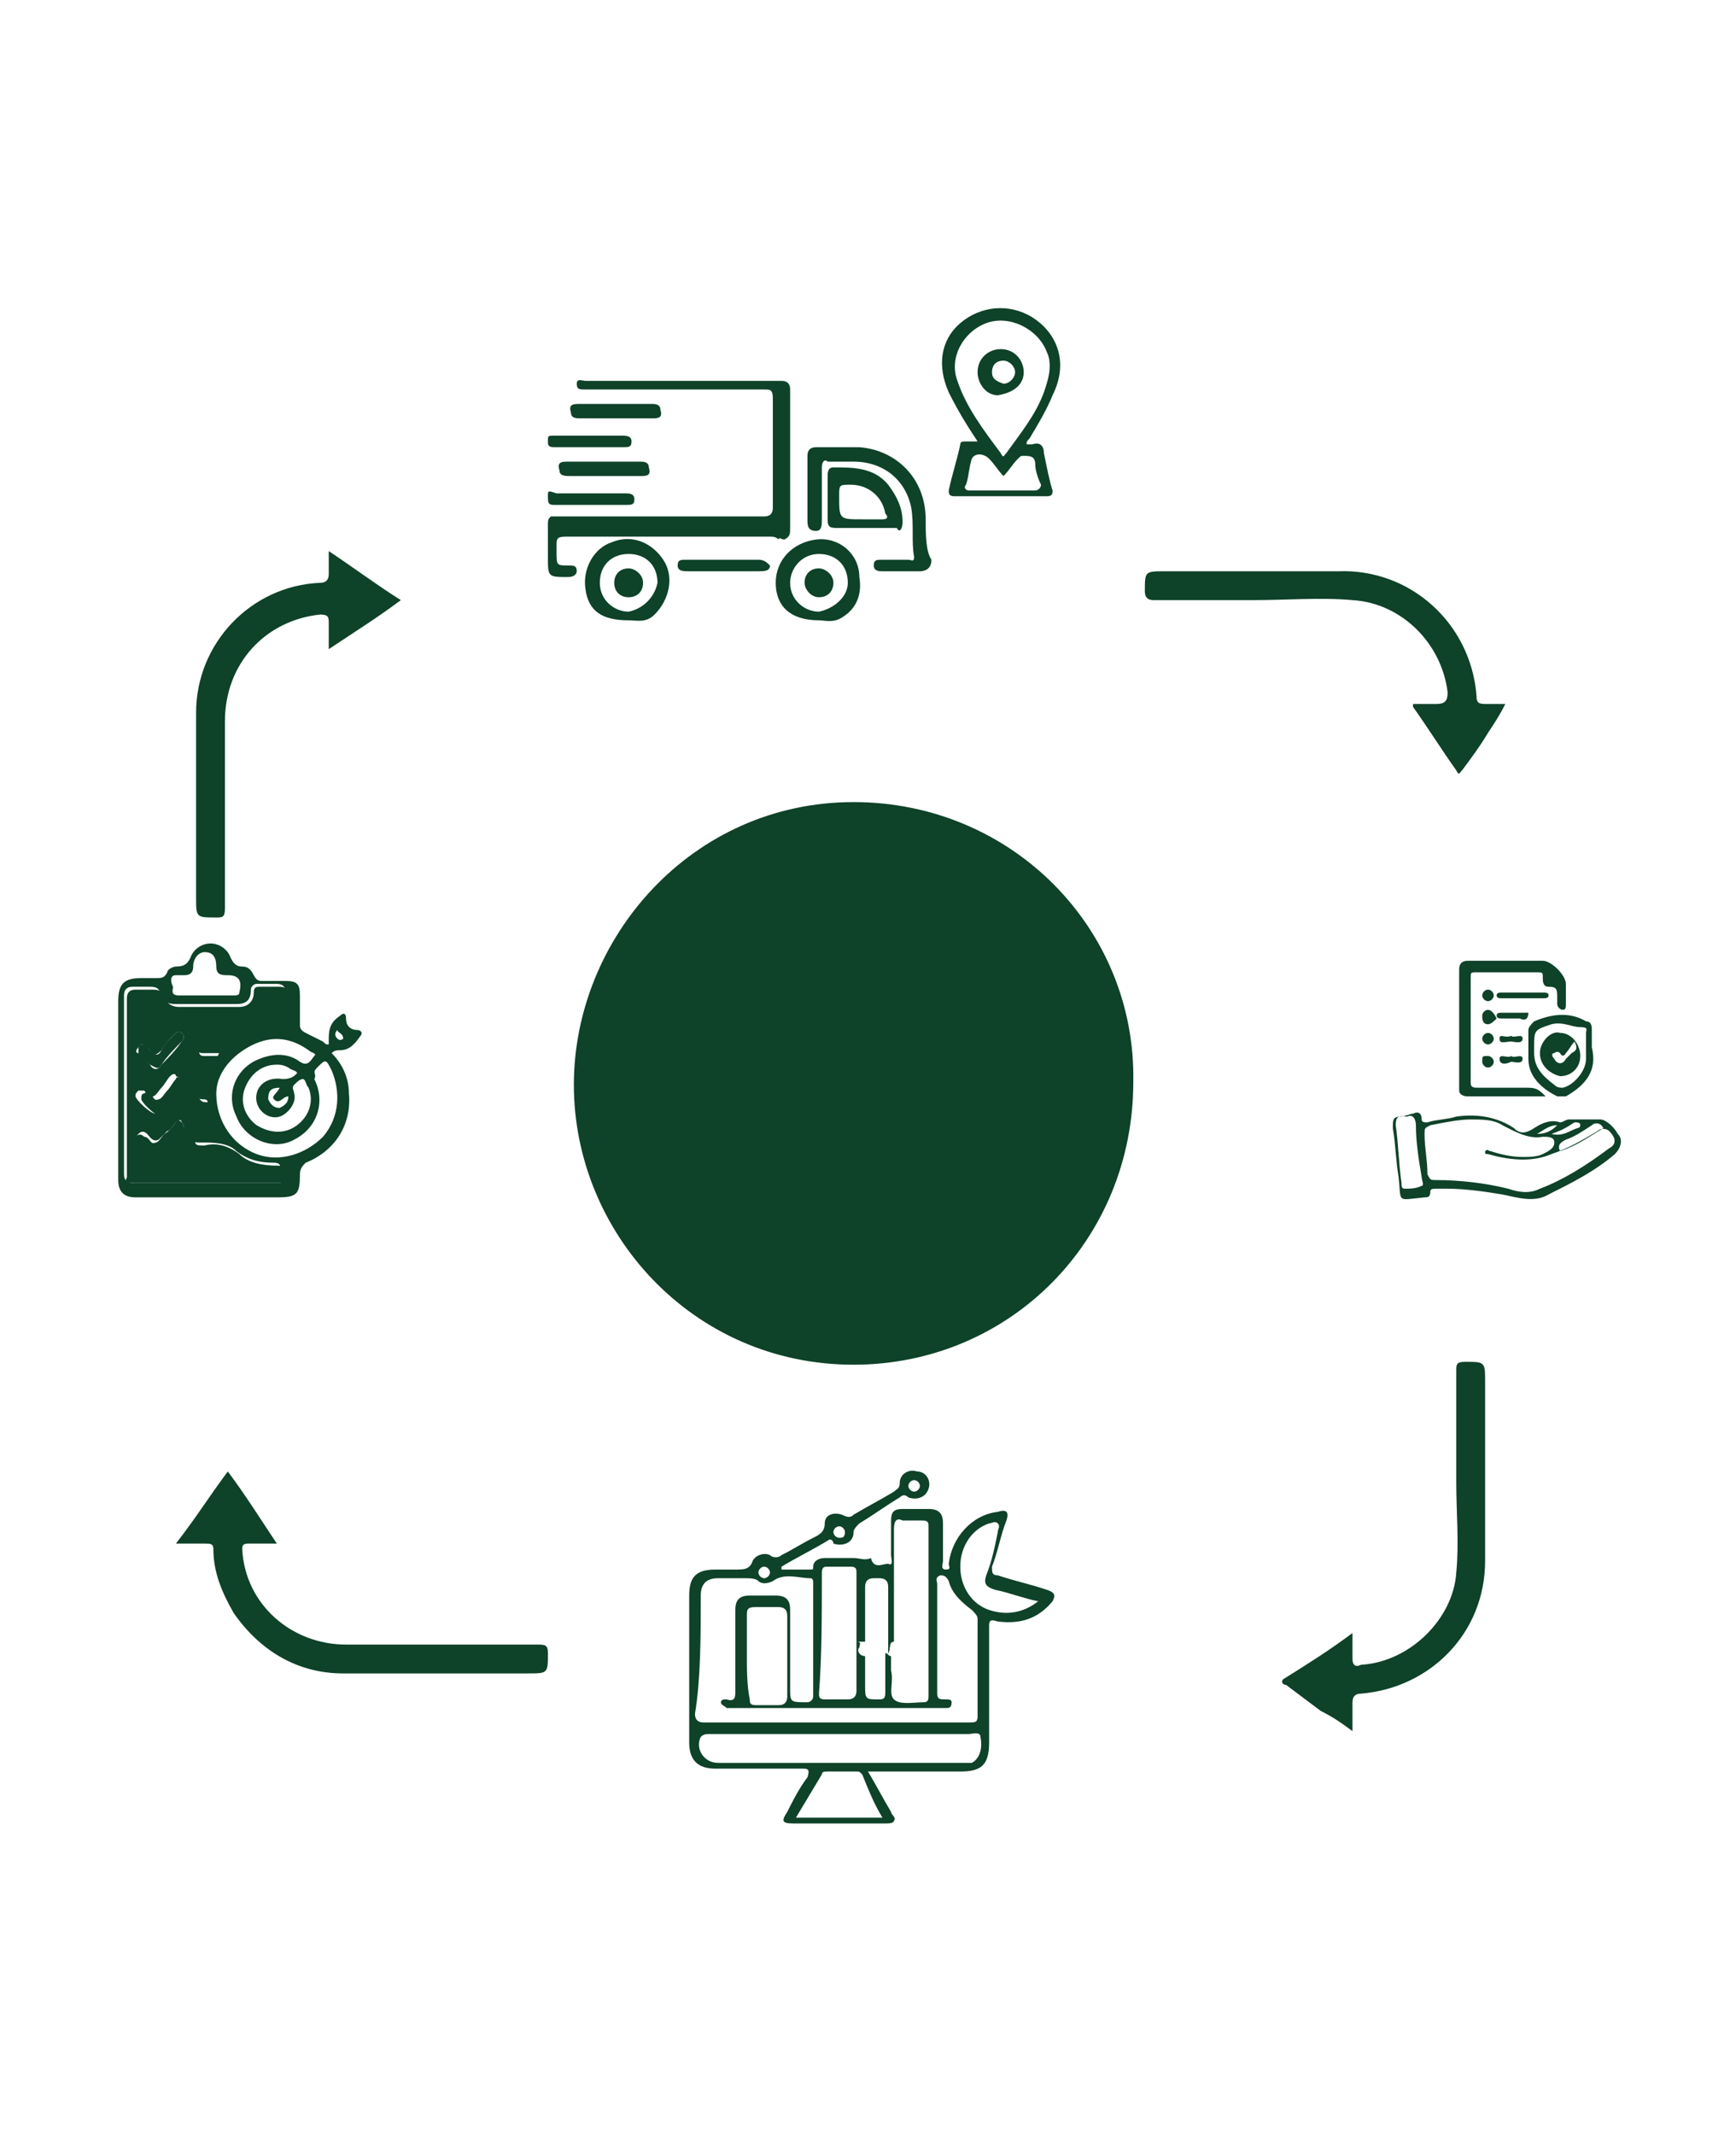 <?xml version="1.0" encoding="utf-8"?>
<!-- Generator: Adobe Illustrator 18.1.1, SVG Export Plug-In . SVG Version: 6.00 Build 0)  -->
<svg version="1.1" id="Layer_1" xmlns="http://www.w3.org/2000/svg" xmlns:xlink="http://www.w3.org/1999/xlink" x="0px" y="0px"
	 viewBox="0 0 60.2 74" enable-background="new 0 0 60.2 74" xml:space="preserve">
<path fill="#0E4229" d="M7.9,51c0.6,0.8,1.1,1.6,1.7,2.5c-0.4,0-0.7,0-1,0c-0.2,0-0.2,0.1-0.2,0.2c0.1,1.9,1.7,3.3,3.6,3.3
	c2.2,0,4.4,0,6.6,0c0.3,0,0.4,0,0.4,0.3c0,0.7,0,0.7-0.7,0.7c-2.1,0-4.3,0-6.4,0c-1.6,0-2.9-0.8-3.8-2.1c-0.4-0.7-0.7-1.4-0.7-2.2
	c0-0.2-0.1-0.2-0.3-0.2c-0.3,0-0.6,0-1,0C6.8,52.6,7.3,51.8,7.9,51z"/>
<path fill="#0E4229" d="M52.2,24.4c-0.2,0.4-0.4,0.7-0.6,1c-0.3,0.5-0.6,0.9-0.9,1.3c-0.1,0.1-0.1,0.2-0.2,0c-0.5-0.7-1-1.5-1.5-2.2
	c0,0,0-0.1,0-0.1c0.3,0,0.5,0,0.8,0c0.3,0,0.4-0.1,0.4-0.4c-0.2-1.7-1.6-3.1-3.3-3.2c-1.1-0.1-2.3,0-3.4,0c-1.2,0-2.3,0-3.5,0
	c-0.2,0-0.3-0.1-0.3-0.3c0-0.7,0-0.7,0.7-0.7c2,0,4,0,6,0c2.5-0.1,4.6,1.8,4.8,4.3c0,0.3,0.1,0.3,0.4,0.3
	C51.6,24.4,51.9,24.4,52.2,24.4z"/>
<path fill="#0E4229" d="M11.4,19.1c0.9,0.6,1.7,1.2,2.5,1.7c-0.8,0.6-1.6,1.1-2.5,1.7c0-0.3,0-0.6,0-0.9c0-0.2,0-0.3-0.3-0.3
	c-1.9,0.2-3.3,1.7-3.3,3.7c0,2.2,0,4.4,0,6.5c0,0.3-0.1,0.3-0.3,0.3c-0.7,0-0.7,0-0.7-0.7c0-2.1,0-4.2,0-6.4c0-2.4,1.9-4.4,4.3-4.5
	c0.2,0,0.3-0.1,0.3-0.3C11.4,19.8,11.4,19.5,11.4,19.1z"/>
<path fill="#0E4229" d="M46.9,56.6c0,0.4,0,0.7,0,0.9c0,0.2,0.1,0.3,0.3,0.2c1.7-0.1,3.2-1.6,3.3-3.2c0.1-1,0-2.1,0-3.1
	c0-1.3,0-2.6,0-3.9c0-0.2,0-0.3,0.3-0.3c0.7,0,0.7,0,0.7,0.7c0,2.1,0,4.2,0,6.2c0,2.5-1.9,4.4-4.3,4.6c-0.2,0-0.3,0.1-0.3,0.3
	c0,0.3,0,0.6,0,1c-0.4-0.3-0.7-0.5-1.1-0.7c-0.4-0.3-0.8-0.6-1.2-0.9c-0.1,0-0.2-0.1-0.1-0.2C45.3,57.7,46.1,57.2,46.9,56.6z"/>
<path fill="#0E4229" d="M29.6,27.8c-5.6,0-9.7,4.7-9.7,9.8c0,5.1,4.1,9.7,9.7,9.7c5.4,0,9.7-4.3,9.7-9.8
	C39.4,32.2,35.1,27.8,29.6,27.8z"/>
<path fill="#0E4229" d="M36.3,55.1c-0.6-0.2-1.1-0.3-1.7-0.5c-0.2,0-0.2-0.1-0.2-0.3c0.2-0.5,0.3-1.1,0.5-1.6c0.1-0.3,0-0.4-0.3-0.3
	c-0.9,0.1-1.6,0.9-1.7,1.8c0,0.1,0.1,0.2-0.1,0.2c-0.2,0-0.1-0.2-0.1-0.3c0-0.4,0-0.8,0-1.3c0-0.3-0.1-0.5-0.5-0.5
	c-0.3,0-0.6,0-0.9,0c-0.3,0-0.4,0.1-0.4,0.4c0,0.4,0,0.8,0,1.2c0,0.1,0.1,0.4-0.1,0.3c-0.2,0-0.5,0.2-0.6-0.2
	C30,54.1,29.8,54,29.6,54c-0.3,0-0.7,0-1,0c-0.2,0-0.4,0.1-0.4,0.3c0,0.1,0,0.1-0.1,0.1c-0.3,0-0.7,0-1,0c0,0,0-0.1,0-0.1
	c0.5-0.3,1.1-0.6,1.6-0.9c0.1-0.1,0.2,0,0.2,0.1c0.3,0.1,0.7,0,0.7-0.4c0-0.1,0.1-0.2,0.2-0.3c0.5-0.3,0.9-0.6,1.4-0.9
	c0.1-0.1,0.2-0.1,0.3,0c0.3,0.1,0.6,0,0.7-0.3c0.1-0.3-0.1-0.6-0.4-0.6c-0.3-0.1-0.6,0.1-0.6,0.4c0,0.2-0.1,0.2-0.2,0.3
	c-0.5,0.3-0.9,0.5-1.4,0.8c-0.1,0.1-0.2,0.1-0.4,0c-0.3-0.1-0.6,0-0.6,0.3c0,0.3-0.2,0.4-0.4,0.5c-0.4,0.2-0.7,0.4-1.1,0.6
	c-0.1,0.1-0.3,0.1-0.4,0c-0.2-0.1-0.5,0-0.6,0.2c-0.1,0.3-0.3,0.3-0.6,0.3c-0.2,0-0.4,0-0.7,0c-0.7,0-0.9,0.3-0.9,0.9
	c0,1.7,0,3.4,0,5.1c0,0.6,0.3,0.9,0.9,0.9c1,0,2,0,3,0c0.2,0,0.3,0,0.2,0.3c-0.3,0.4-0.5,0.8-0.7,1.2c-0.2,0.3-0.2,0.4,0.2,0.4
	c1.1,0,2.1,0,3.2,0c0.1,0,0.3,0,0.3-0.1c0.1-0.1-0.1-0.2-0.1-0.3c-0.3-0.5-0.5-0.9-0.8-1.4c1.1,0,2.2,0,3.2,0c0.7,0,1-0.2,1-1
	c0-1.3,0-2.7,0-4c0-0.2,0-0.3,0.3-0.2c0.8,0.1,1.4-0.1,1.9-0.7C36.6,55.3,36.6,55.2,36.3,55.1z M31.7,51.3c0.1,0,0.2,0.1,0.2,0.2
	c0,0.1-0.1,0.2-0.2,0.2c-0.1,0-0.2-0.1-0.2-0.2C31.5,51.4,31.6,51.3,31.7,51.3z M29.1,52.9c0.1,0,0.2,0.1,0.2,0.2
	c0,0.2-0.1,0.2-0.2,0.2c-0.1,0-0.2-0.1-0.2-0.2C28.9,53,29,52.9,29.1,52.9z M28.5,54.5c0-0.2,0.1-0.2,0.2-0.2c0.3,0,0.6,0,0.8,0
	c0.2,0,0.2,0.1,0.2,0.2c0,0.8,0,1.6,0,2.4c0,0,0,0,0,0c0.1,0,0.2,0,0.3,0c0-0.6,0-1.3,0-1.9c0-0.2,0.1-0.3,0.3-0.3
	c0.1,0,0.1,0,0.2,0c0.2,0,0.3,0.1,0.3,0.3c0,0.8,0,1.5,0,2.3c0,0,0,0,0,0c0.1-0.1,0-0.4,0.2-0.4v0c0,0,0,0,0,0c0-1.3,0-2.6,0-3.9
	c0-0.3,0.1-0.4,0.3-0.3c0.2,0,0.5,0,0.7,0c0.2,0,0.2,0.1,0.2,0.2c0,2,0,3.9,0,5.9c0,0.2-0.1,0.2-0.2,0.2c-0.3,0-0.8,0.1-1-0.1
	c-0.2-0.2,0-0.6-0.1-1c0-0.2,0-0.3,0-0.5c0,0,0,0,0,0c-0.1,0-0.1-0.1-0.2-0.1c0,0.4,0,0.9,0,1.3c0,0.2,0,0.3-0.2,0.3
	c-0.5,0-0.5,0-0.5-0.5c0-0.3,0-0.6,0-1c0,0,0,0,0,0c-0.2,0-0.3-0.2-0.2-0.3c0-0.1,0.1-0.2-0.1-0.2c0,0,0,0,0,0c0,0.6,0,1.1,0,1.7
	c0,0.2-0.1,0.3-0.3,0.3c-0.3,0-0.5,0-0.8,0c-0.2,0-0.2-0.1-0.2-0.2C28.5,57.4,28.5,56,28.5,54.5z M26.5,54.3c0.1,0,0.2,0.1,0.2,0.2
	c0,0.1-0.1,0.2-0.2,0.2c-0.1,0-0.2-0.1-0.2-0.2C26.3,54.4,26.4,54.3,26.5,54.3z M24.3,55.3c0-0.4,0.2-0.6,0.6-0.6c0.3,0,0.6,0,0.9,0
	c0.2,0,0.4,0,0.5,0.1c0.1,0.1,0.3,0.1,0.5,0c0.4-0.3,0.9-0.1,1.3-0.1c0.1,0,0.1,0.1,0.1,0.2c0,1.3,0,2.6,0,3.9
	c0,0.1-0.1,0.2-0.2,0.2c-0.6,0-0.6,0-0.6-0.5c0-0.9,0-1.8,0-2.7c0-0.3-0.1-0.5-0.5-0.5c-0.3,0-0.6,0-0.9,0c-0.4,0-0.5,0.2-0.5,0.5
	c0,0.9,0,1.9,0,2.8c0,0.2,0,0.4-0.3,0.3c-0.1,0-0.2,0-0.2,0.1c0,0.1,0.1,0.1,0.2,0.2c0.1,0,0.3,0,0.4,0c2.3,0,4.6,0,6.9,0
	c0.1,0,0.2,0,0.3,0c0.1,0,0.2,0,0.2-0.2c0-0.1-0.1-0.1-0.2-0.1c-0.2,0-0.3,0-0.3-0.2c0-1.3,0-2.5,0-3.8c0-0.1-0.1-0.2,0.1-0.3
	c0.1,0,0.2,0,0.3,0.2c0.1,0.4,0.4,0.7,0.8,1c0.1,0.1,0.2,0.2,0.2,0.3c0,1.1,0,2.3,0,3.4c0,0.2-0.1,0.2-0.3,0.2c-1.5,0-3,0-4.6,0
	c-1.5,0-3,0-4.6,0c-0.2,0-0.3-0.1-0.3-0.3C24.3,58.2,24.3,56.7,24.3,55.3z M25.9,57.4c0-0.5,0-1,0-1.4c0-0.2,0-0.3,0.3-0.3
	c0.3,0,0.5,0,0.8,0c0.2,0,0.3,0.1,0.3,0.3c0,0.9,0,1.9,0,2.8c0,0.2-0.1,0.3-0.3,0.3c-0.3,0-0.6,0-0.8,0c-0.2,0-0.2-0.1-0.2-0.2
	C25.9,58.4,25.9,57.9,25.9,57.4z M30.6,63c-1,0-2,0-3,0c0.3-0.5,0.6-1,0.9-1.5c0-0.1,0.1-0.1,0.2-0.1c0.3,0,0.7,0,1,0
	c0.1,0,0.1,0,0.2,0.1C30.1,62,30.3,62.5,30.6,63z M33.7,61.1c-0.1,0-0.2,0-0.3,0c-2.8,0-5.7,0-8.5,0c-0.5,0-0.8-0.5-0.6-0.9
	c0.1-0.1,0.2-0.1,0.3-0.1c1.5,0,3.1,0,4.6,0c1.5,0,2.9,0,4.4,0c0.1,0,0.4-0.1,0.4,0.1C34.1,60.7,33.9,61,33.7,61.1z M36,55.5
	c-0.5,0.4-1.1,0.5-1.7,0.3c-0.6-0.2-1-0.8-1-1.5c0-0.7,0.4-1.3,1-1.5c0.1,0,0.2-0.1,0.3,0c0.1,0.1,0,0.2,0,0.3
	c-0.1,0.5-0.2,1-0.4,1.5c-0.1,0.3,0,0.4,0.3,0.5c0.5,0.1,1,0.3,1.5,0.4C36.1,55.4,36.1,55.4,36,55.5z"/>
<path fill="#0E4229" d="M9.6,40.4c-0.5,0-1-0.1-1.3-0.4c-0.4-0.3-0.8-0.4-1.2-0.3c0,0,0,0-0.1,0c-0.1,0-0.3,0-0.2-0.2
	c0-0.1,0.1-0.2,0.3-0.2c0.2,0,0.3,0,0.5,0c-0.2-0.4-0.3-0.7-0.3-1c0-0.1-0.1-0.1-0.2-0.1c-0.1,0-0.2-0.1-0.2-0.2
	c0-0.1,0.1-0.2,0.2-0.2c0.1,0,0.2,0,0.2-0.1c0.1-0.4,0.2-0.7,0.4-1.1c-0.2,0-0.4,0-0.6,0c-0.1,0-0.2,0-0.2-0.2
	c0-0.2,0.1-0.2,0.2-0.2c0.2,0,0.4,0,0.6,0c0.2,0,0.3,0.1,0.5-0.1c0.5-0.4,1-0.6,1.6-0.5c0.1,0,0.2,0,0.2-0.2c0-0.3,0-0.6,0-0.9
	c0-0.2-0.1-0.3-0.3-0.3c-0.2,0-0.5,0-0.7,0c-0.1,0-0.2,0-0.2,0.2c0,0.3-0.2,0.5-0.5,0.5c-0.7,0-1.4,0-2.1,0c-0.2,0-0.4-0.1-0.5-0.3
	c-0.1-0.3-0.2-0.3-0.5-0.3c-0.2,0-0.3,0-0.5,0c-0.2,0-0.3,0.1-0.3,0.3c0,2.1,0,4.1,0,6.2C4.3,41,4.4,41,4.7,41c1,0,2,0,3,0
	c0.7,0,1.3,0,2,0c0.2,0,0.3-0.1,0.3-0.3C9.9,40.6,9.9,40.4,9.6,40.4z M4.8,36.3c0-0.1,0.1-0.1,0.1-0.1c0.1,0,0.2,0.1,0.3,0.2
	c0.1,0.2,0.2,0.2,0.4,0C5.7,36.2,5.9,36,6,35.9c0.1-0.1,0.2-0.2,0.3-0.1c0.1,0.1,0.1,0.2,0,0.3c-0.2,0.3-0.5,0.6-0.7,0.8
	c-0.1,0.2-0.3,0.2-0.4,0c-0.1-0.1-0.3-0.3-0.4-0.4C4.7,36.5,4.7,36.4,4.8,36.3z M6.3,39.1c-0.2,0.4-0.5,0.7-0.8,1c0,0-0.1,0-0.1,0
	c-0.1,0-0.2-0.1-0.3-0.2c-0.1-0.1-0.2-0.2-0.3-0.3c-0.1-0.1-0.1-0.2,0-0.3c0.1-0.1,0.2-0.1,0.3,0c0.1,0.1,0.2,0.3,0.4,0.2
	c0.1-0.1,0.2-0.2,0.3-0.3C5.9,39.2,6,39,6.1,38.9c0.1-0.1,0.2-0.1,0.2,0C6.4,39,6.4,39.1,6.3,39.1z M6.4,37.6
	c-0.3,0.4-0.5,0.7-0.9,1c0,0-0.1,0-0.1,0c-0.2,0-0.7-0.5-0.7-0.6c0-0.1,0-0.1,0.1-0.2c0.1,0,0.2,0,0.2,0c0.1,0.1,0.2,0.3,0.3,0.2
	c0.1,0,0.2-0.2,0.3-0.3c0.1-0.1,0.2-0.3,0.3-0.4c0.1-0.1,0.2-0.1,0.2,0C6.4,37.4,6.4,37.5,6.4,37.6z"/>
<path fill="#0E4229" d="M12.4,35.7c-0.2,0-0.4-0.1-0.4-0.4c0-0.2-0.1-0.2-0.2-0.1c-0.3,0.2-0.4,0.4-0.4,0.8c0,0.1,0,0.2,0,0.2
	c-0.1,0-0.1,0-0.2-0.1c-0.2-0.1-0.4-0.2-0.6-0.3c-0.2-0.1-0.2-0.2-0.2-0.3c0-0.3,0-0.7,0-1c0-0.4-0.1-0.5-0.5-0.5
	c-0.3,0-0.6,0-0.8,0c-0.1,0-0.2,0-0.3-0.2c-0.1-0.2-0.2-0.3-0.4-0.3c-0.2,0-0.3-0.1-0.4-0.3c-0.1-0.3-0.4-0.5-0.7-0.5
	c-0.3,0-0.6,0.2-0.7,0.5c-0.1,0.2-0.2,0.3-0.5,0.3c-0.1,0-0.3,0.1-0.3,0.2c-0.1,0.2-0.2,0.2-0.4,0.2c-0.2,0-0.3,0-0.5,0
	c-0.6,0-0.8,0.2-0.8,0.8c0,2.1,0,4.1,0,6.2c0,0.4,0.2,0.6,0.6,0.6c1.6,0,3.3,0,4.9,0c0.7,0,0.8-0.1,0.8-0.8c0-0.2,0.1-0.3,0.2-0.4
	c1-0.4,1.6-1.3,1.5-2.4c0-0.5-0.2-1-0.6-1.4c0.1-0.1,0.2-0.1,0.3-0.1c0.3,0,0.5-0.2,0.7-0.5C12.6,35.8,12.5,35.7,12.4,35.7z
	 M6.1,33.8c0.1,0,0.2,0,0.3,0c0.2,0,0.3-0.1,0.3-0.3c0-0.3,0.2-0.5,0.4-0.5c0.3,0,0.4,0.2,0.4,0.5c0,0.3,0.2,0.3,0.4,0.3
	c0.4,0,0.5,0.2,0.4,0.6c0,0.1-0.1,0.1-0.2,0.1c-0.3,0-0.7,0-1,0c-0.3,0-0.6,0-0.9,0c-0.3,0-0.2-0.2-0.2-0.3
	C5.9,34,5.9,33.8,6.1,33.8z M9.6,41c-0.7,0-1.3,0-2,0c-1,0-2,0-3,0c-0.2,0-0.3-0.1-0.3-0.3c0-2.1,0-4.1,0-6.2c0-0.2,0.1-0.3,0.3-0.3
	c0.2,0,0.3,0,0.5,0c0.3,0,0.4,0,0.5,0.3c0,0.2,0.2,0.3,0.5,0.3c0.7,0,1.4,0,2.1,0c0.3,0,0.5-0.1,0.5-0.5c0-0.1,0.1-0.2,0.2-0.2
	c0.2,0,0.5,0,0.7,0c0.2,0,0.3,0.1,0.3,0.3c0,0.3,0,0.6,0,0.9c0,0.1,0,0.2-0.2,0.2c-0.6,0-1.1,0.2-1.6,0.5c-0.2,0.1-0.3,0.1-0.5,0.1
	c-0.2,0-0.4,0-0.6,0c-0.1,0-0.3,0.1-0.2,0.2c0,0.1,0.1,0.2,0.2,0.2c0.2,0,0.4,0,0.6,0c-0.2,0.4-0.4,0.7-0.4,1.1
	c0,0.1-0.1,0.1-0.2,0.1c-0.1,0-0.2,0.1-0.2,0.2c0,0.1,0.1,0.2,0.2,0.2c0.1,0,0.2,0,0.2,0.1c0,0.4,0.2,0.7,0.3,1c-0.2,0-0.4,0-0.5,0
	c-0.2,0-0.3,0.1-0.3,0.2c0,0.2,0.1,0.2,0.2,0.2c0,0,0,0,0.1,0c0.4,0,0.9,0,1.2,0.3c0.4,0.3,0.8,0.4,1.3,0.4c0.3,0,0.2,0.2,0.2,0.3
	C9.9,41,9.8,41,9.6,41z M11.2,39.4C10.6,40,9.7,40.3,8.9,40c-0.8-0.3-1.4-1.1-1.4-2.1c0-0.6,0.4-1.2,1.1-1.6
	c0.7-0.4,1.4-0.4,2.1,0.1c0.1,0.1,0.3,0.1,0.2,0.2c-0.1,0.1-0.2,0.4-0.5,0.2c-0.4-0.3-0.9-0.3-1.4-0.1c-0.8,0.3-1.2,1.2-0.8,2
	c0.3,0.8,1.3,1.2,2,0.8c0.8-0.4,1.1-1.3,0.7-2.1C11,37.2,10.8,37.2,11,37c0.3-0.3,0.3-0.3,0.5,0.1C11.8,37.8,11.8,38.7,11.2,39.4z
	 M9.5,38.1C9.7,38.3,9.8,38,10,38c0,0.2-0.1,0.3-0.3,0.4c-0.2,0-0.3-0.1-0.4-0.3c0-0.3,0.1-0.4,0.4-0.4C9.6,37.9,9.4,38,9.5,38.1z
	 M9.8,37.4c-0.6-0.1-1,0.3-0.9,0.8c0.1,0.4,0.5,0.6,0.8,0.5c0.3-0.1,0.6-0.5,0.5-0.8c0-0.1-0.1-0.2,0-0.3c0.1-0.1,0.2-0.2,0.3-0.2
	c0.1,0,0.1,0.2,0.2,0.3c0.2,0.5,0,1-0.4,1.3c-0.4,0.3-0.9,0.3-1.4,0c-0.4-0.3-0.6-0.8-0.4-1.3c0.2-0.5,0.6-0.8,1.1-0.8
	c0.1,0,0.2,0,0.4,0.1c0.1,0.1,0.3,0.1,0.3,0.2C10.2,37.3,10.1,37.4,9.8,37.4z M11.7,36c-0.1-0.1-0.1-0.2,0-0.3
	c0,0.1,0.2,0.1,0.2,0.3C11.9,36,11.8,36.1,11.7,36z"/>
<path fill="#0E4229" d="M6.1,37.4c-0.1,0.1-0.2,0.3-0.3,0.4c-0.1,0.1-0.2,0.3-0.3,0.3c-0.2,0.1-0.2-0.2-0.3-0.2
	c-0.1,0-0.1-0.1-0.2,0c-0.1,0-0.1,0.1-0.1,0.2c0,0.1,0.5,0.6,0.7,0.6c0,0,0.1,0,0.1,0c0.3-0.3,0.6-0.7,0.9-1c0.1-0.1,0-0.2,0-0.2
	C6.2,37.3,6.1,37.3,6.1,37.4z"/>
<path fill="#0E4229" d="M6.3,38.9c-0.1-0.1-0.2-0.1-0.2,0C6,39,5.9,39.2,5.7,39.3c-0.1,0.1-0.2,0.3-0.3,0.3
	c-0.2,0.1-0.2-0.2-0.4-0.2c-0.1-0.1-0.2-0.1-0.3,0c-0.1,0.1-0.1,0.2,0,0.3C4.9,39.8,5,39.9,5.1,40c0.1,0.1,0.1,0.2,0.3,0.2
	c0,0,0.1,0,0.1,0c0.3-0.3,0.6-0.6,0.8-1C6.4,39.1,6.4,39,6.3,38.9z"/>
<path fill="#0E4229" d="M5.2,36.9c0.2,0.1,0.3,0.2,0.4,0c0.2-0.3,0.5-0.6,0.7-0.8c0.1-0.1,0.1-0.2,0-0.3c-0.1-0.1-0.2,0-0.3,0.1
	c-0.2,0.2-0.3,0.3-0.4,0.5c-0.1,0.2-0.2,0.2-0.4,0c-0.1-0.1-0.1-0.2-0.3-0.2c-0.1,0-0.1,0-0.1,0.1c0,0.1,0,0.2,0,0.2
	C4.9,36.7,5.1,36.8,5.2,36.9z"/>
<path fill="#0E4229" d="M27.2,18.7c0.2-0.1,0.2-0.2,0.2-0.4c0-1.6,0-3.2,0-4.8c0-0.2-0.1-0.3-0.3-0.3c-2.3,0-4.5,0-6.8,0
	c-0.1,0-0.3-0.1-0.3,0.1c0,0.2,0.1,0.2,0.3,0.2c0.1,0,0.2,0,0.2,0c2,0,4,0,6,0c0.2,0,0.3,0,0.3,0.3c0,1.3,0,2.5,0,3.8
	c0,0.2-0.1,0.3-0.3,0.3c-1.2,0-2.4,0-3.7,0c-1.2,0-2.4,0-3.7,0C19,18,19,18,19,18.3c0,0.3,0,0.6,0,1c0,0.7,0,0.7,0.7,0.7
	c0.2,0,0.3-0.1,0.3-0.2c0-0.2-0.1-0.2-0.3-0.2c-0.4,0-0.4,0-0.4-0.5c0-0.1,0-0.2,0-0.2c0-0.2,0-0.3,0.3-0.3c2.4,0,4.7,0,7.1,0
	c0.1,0,0.2,0,0.3,0.1C27,18.6,27.1,18.7,27.2,18.7z"/>
<path fill="#0E4229" d="M36.2,15.7c0-0.2-0.1-0.4-0.4-0.3c-0.1,0-0.1,0-0.2,0c0-0.1,0-0.1,0.1-0.2c0.3-0.5,0.6-1,0.8-1.5
	c0.6-1.2,0.1-2.2-0.7-2.7c-0.8-0.5-1.8-0.4-2.5,0.2c-0.7,0.6-0.8,1.5-0.4,2.4c0.3,0.6,0.6,1.1,1,1.7c-0.2,0-0.3,0-0.4,0
	c-0.1,0-0.2,0-0.2,0.1c-0.1,0.5-0.3,1.1-0.4,1.6c0,0.1,0,0.2,0.2,0.2c1.1,0,2.1,0,3.2,0c0.2,0,0.2-0.1,0.2-0.2
	C36.4,16.7,36.3,16.2,36.2,15.7z M33.2,13.2c-0.3-0.8,0.2-1.7,1-2c0.8-0.3,1.8,0.2,2.1,1c0.1,0.2,0.1,0.4,0.1,0.5
	c0,0.3-0.1,0.6-0.2,0.9c-0.3,0.8-0.8,1.4-1.3,2.1c-0.1,0.1-0.1,0.2-0.2,0C34.1,14.9,33.5,14.1,33.2,13.2z M35.9,17
	c-0.8,0-1.5,0-2.3,0c-0.1,0-0.2-0.1-0.1-0.2c0.1-0.3,0.1-0.6,0.2-0.9c0.1-0.2,0.4-0.2,0.6,0c0.2,0.2,0.3,0.4,0.5,0.6
	c0.2-0.2,0.3-0.4,0.5-0.6c0.1-0.1,0.1-0.1,0.2-0.1c0.2,0,0.4,0,0.4,0.3c0,0.2,0.1,0.5,0.2,0.7C36.1,16.9,36,17,35.9,17z"/>
<path fill="#0E4229" d="M32.1,18c0-1.4-1-2.4-2.3-2.5c-0.5,0-1,0-1.5,0c-0.2,0-0.3,0.1-0.3,0.3c0,0.4,0,0.7,0,1.1c0,0.4,0,0.7,0,1.1
	c0,0.2,0,0.4,0.3,0.4c0.2,0,0.2-0.2,0.2-0.4c0-0.6,0-1.2,0-1.8c0-0.2,0.1-0.3,0.2-0.2c0.3,0,0.6,0,0.9,0c1,0,1.8,0.6,2,1.6
	c0.1,0.6,0,1.2,0.1,1.7c0,0.2-0.1,0.1-0.2,0.1c-0.3,0-0.6,0-0.9,0c-0.2,0-0.3,0-0.3,0.2c0,0.2,0.2,0.2,0.3,0.2c0.4,0,0.8,0,1.3,0
	c0.2,0,0.4-0.1,0.4-0.4C32.1,19.1,32.1,18.5,32.1,18z"/>
<path fill="#0E4229" d="M21.2,18.8c-0.6,0.2-1,0.9-0.9,1.6c0.1,0.8,0.6,1.1,1.5,1.1c0.3,0,0.6,0.1,0.9-0.2c0.5-0.5,0.7-1.3,0.3-1.9
	C22.6,18.8,21.9,18.5,21.2,18.8z M21.8,21.2c-0.5,0-1-0.4-1-1c0-0.6,0.4-1,1-1c0.6,0,1,0.4,1,1C22.7,20.7,22.3,21.1,21.8,21.2z"/>
<path fill="#0E4229" d="M28.3,18.7c-0.8,0.1-1.4,0.7-1.4,1.5c0,0.8,0.5,1.3,1.5,1.3c0.2,0,0.5,0.1,0.8-0.1c0.5-0.3,0.7-0.8,0.6-1.4
	C29.8,19.2,29.1,18.6,28.3,18.7z M28.4,21.2c-0.5,0-1-0.4-1-1c0-0.5,0.4-1,1-1c0.6,0,1,0.4,1,1C29.4,20.7,28.9,21.1,28.4,21.2z"/>
<path fill="#0E4229" d="M31.3,18.1c0-0.5-0.2-0.9-0.5-1.3c-0.5-0.6-1.2-0.6-1.9-0.6c-0.2,0-0.2,0.2-0.2,0.3c0,0.5,0,1,0,1.5
	c0,0.3,0.1,0.3,0.4,0.3c0.3,0,0.7,0,1,0c0.3,0,0.7,0,1,0C31.2,18.5,31.3,18.3,31.3,18.1z M30.6,18c-0.2,0-0.4,0-0.7,0
	c-0.8,0-0.8,0-0.8-0.8c0-0.4,0-0.4,0.4-0.4c0.6,0,1.1,0.4,1.2,1C30.8,17.9,30.8,18,30.6,18z"/>
<path fill="#0E4229" d="M20.1,14.5c0.8,0,1.7,0,2.5,0c0.2,0,0.4,0,0.3-0.3c0-0.2-0.2-0.2-0.3-0.2c-0.4,0-0.8,0-1.2,0
	c-0.4,0-0.8,0-1.3,0c-0.2,0-0.4,0-0.3,0.3C19.8,14.5,20,14.5,20.1,14.5z"/>
<path fill="#0E4229" d="M19.7,16c-0.2,0-0.4,0-0.3,0.3c0,0.2,0.2,0.2,0.4,0.2c0.4,0,0.8,0,1.2,0c0.4,0,0.8,0,1.2,0
	c0.2,0,0.4,0,0.3-0.3c0-0.2-0.2-0.2-0.3-0.2C21.3,16,20.5,16,19.7,16z"/>
<path fill="#0E4229" d="M19.2,17.5c0.8,0,1.6,0,2.5,0c0.2,0,0.3,0,0.3-0.2c0-0.2-0.2-0.2-0.3-0.2c-0.4,0-0.8,0-1.2,0
	c-0.4,0-0.8,0-1.2,0C19,17,19,17,19,17.2C19,17.4,19,17.5,19.2,17.5z"/>
<path fill="#0E4229" d="M26.3,19.4c-0.8,0-1.7,0-2.5,0c-0.2,0-0.3,0-0.3,0.2c0,0.2,0.2,0.2,0.4,0.2c0.4,0,0.8,0,1.2,0
	c0.4,0,0.8,0,1.2,0c0.2,0,0.4,0,0.4-0.2C26.6,19.5,26.5,19.4,26.3,19.4z"/>
<path fill="#0E4229" d="M19.2,15.5c0.4,0,0.8,0,1.2,0c0.4,0,0.8,0,1.2,0c0.2,0,0.3,0,0.3-0.2c0-0.2-0.2-0.2-0.3-0.2
	c-0.8,0-1.6,0-2.4,0c-0.2,0-0.2,0-0.2,0.2C19,15.4,19,15.5,19.2,15.5z"/>
<path fill="#0E4229" d="M35.5,12.9c0-0.4-0.3-0.8-0.8-0.8c-0.4,0-0.8,0.3-0.8,0.8c0,0.4,0.3,0.8,0.7,0.8
	C35.2,13.6,35.5,13.3,35.5,12.9z M34.4,12.9c0-0.2,0.1-0.4,0.4-0.4c0.2,0,0.4,0.2,0.4,0.4c0,0.2-0.2,0.4-0.4,0.4
	C34.5,13.2,34.4,13.1,34.4,12.9z"/>
<path fill="#0E4229" d="M21.8,19.7c-0.3,0-0.5,0.2-0.5,0.5c0,0.3,0.2,0.5,0.5,0.5c0.3,0,0.5-0.2,0.5-0.5
	C22.3,19.9,22,19.7,21.8,19.7z"/>
<path fill="#0E4229" d="M28.4,19.7c-0.3,0-0.5,0.2-0.5,0.5c0,0.2,0.2,0.5,0.5,0.5c0.3,0,0.5-0.2,0.5-0.5
	C28.9,19.9,28.6,19.7,28.4,19.7z"/>
<path fill="#0E4229" d="M56.1,39.3c-0.1-0.2-0.4-0.5-0.6-0.5c-0.4,0-0.7,0-1.1,0c-0.1,0-0.2,0.1-0.3,0.1c-0.3-0.1-0.6,0-0.9,0.2
	c-0.3,0.2-0.5,0.2-0.7,0c-0.6-0.4-1.3-0.5-2-0.4c-0.3,0.1-0.7,0.1-1,0.2c-0.1,0-0.2,0-0.2-0.1c0-0.2-0.1-0.3-0.3-0.2
	c-0.1,0-0.3,0.1-0.4,0.1c-0.3,0-0.3,0.1-0.3,0.4c0.1,0.6,0.1,1.1,0.2,1.7c0.1,0.9-0.1,0.8,0.9,0.7c0.1,0,0.2,0,0.2-0.2
	c0-0.1,0.1-0.1,0.2-0.1c0.1,0,0.3,0,0.4,0c0.6,0,1.3,0.1,1.9,0.2c0.5,0.1,1.1,0.3,1.6,0c0.8-0.4,1.6-0.8,2.3-1.4
	C56.2,39.8,56.3,39.5,56.1,39.3z M49.3,41.1c-0.2,0.1-0.4,0.1-0.6,0.1c-0.1,0-0.1-0.1-0.1-0.2c-0.1-0.7-0.1-1.3-0.2-2
	c0-0.4,0.2-0.3,0.4-0.3c0.2-0.1,0.3,0.1,0.3,0.3c0,0.6,0.1,1.2,0.2,1.8C49.3,40.9,49.4,41.1,49.3,41.1z M55.6,39.1
	c-0.5,0.3-0.9,0.6-1.5,0.8c-0.1-0.2,0-0.3,0.2-0.4c0.3-0.1,0.6-0.3,0.9-0.5C55.3,38.9,55.5,38.9,55.6,39.1z M54.6,38.9
	c0.1,0,0.2,0,0.2,0.1c0,0.1-0.1,0.1-0.1,0.1c-0.3,0.1-0.5,0.3-0.9,0.2C54.1,39.2,54.3,39.1,54.6,38.9z M54,39
	c-0.2,0.2-0.4,0.3-0.7,0.3C53.5,39.2,53.7,39,54,39z M55.8,39.8c-0.8,0.6-1.6,1.1-2.4,1.4c-0.4,0.2-0.8,0.1-1.1,0
	c-0.8-0.2-1.7-0.3-2.5-0.3c-0.2,0-0.2,0-0.3-0.2c0-0.5-0.1-0.9-0.1-1.4c0-0.2,0-0.2,0.2-0.3c0.5-0.1,1-0.2,1.4-0.2
	c0.4,0,0.8,0,1.1,0.2c0.4,0.2,0.9,0.5,1.4,0.4c0.2,0,0.4,0,0.4,0.2c0,0.2-0.2,0.3-0.4,0.4c-0.2,0.1-0.5,0.1-0.7,0.1
	c-0.4,0-0.8-0.1-1.1-0.2c-0.1,0-0.1-0.1-0.2,0c0,0.1,0,0.1,0.1,0.1c0.7,0.2,1.5,0.3,2.2,0c0.6-0.2,1.1-0.5,1.6-0.8
	c0.1-0.1,0.3-0.1,0.4,0C56.1,39.5,56,39.7,55.8,39.8z"/>
<path fill="#0E4229" d="M50.9,38c0.9,0,1.8,0,2.7,0c-0.2-0.2-0.3-0.3-0.6-0.3c-0.6,0-1.2,0-1.8,0c-0.2,0-0.2-0.1-0.2-0.2
	c0-1.2,0-2.4,0-3.6c0-0.2,0-0.2,0.2-0.2c0.7,0,1.4,0,2.1,0c0.2,0,0.2,0,0.2,0.2c0,0.1,0,0.3,0.2,0.3c0.3,0,0.3,0.1,0.3,0.4
	c0,0.1,0,0.2,0,0.2c0,0.1,0.1,0.2,0.2,0.2c0.1,0,0.1-0.1,0.1-0.2c0-0.2,0-0.4,0-0.7c0-0.3-0.5-0.8-0.8-0.8c-0.9,0-1.7,0-2.6,0
	c-0.2,0-0.3,0.1-0.3,0.3c0,1.4,0,2.8,0,4.2C50.6,37.9,50.7,38,50.9,38z"/>
<path fill="#0E4229" d="M53.2,35.4c-0.1,0.1-0.2,0.2-0.2,0.3c0,0.3,0,0.7,0,1c0,0.7,0.6,1.1,1,1.3c0.1,0,0.2,0,0.3,0
	c0.7-0.4,1.1-0.9,0.9-1.7c0-0.2,0-0.4,0-0.6c0-0.1,0-0.3-0.2-0.3C54.5,35.1,53.9,35.1,53.2,35.4z M55,35.8c0,0.3,0,0.6,0,0.9
	c0,0.4-0.4,0.9-0.8,1c-0.1,0-0.2,0-0.3-0.1c-0.4-0.3-0.7-0.6-0.7-1.1c0-0.1,0-0.2,0-0.2c0-0.6,0-0.6,0.6-0.8c0.4-0.1,0.7,0.1,1,0.1
	C55.1,35.6,55,35.7,55,35.8z"/>
<path fill="#0E4229" d="M53.5,34.6c0.1,0,0.2,0,0.2-0.1c0-0.1-0.1-0.1-0.2-0.1c-0.5,0-0.9,0-1.4,0c-0.1,0-0.2,0-0.2,0.1
	c0,0.1,0.1,0.1,0.2,0.1c0.2,0,0.4,0,0.7,0C53,34.6,53.2,34.6,53.5,34.6z"/>
<path fill="#0E4229" d="M53,35.1c-0.3,0-0.6,0-0.9,0c-0.1,0-0.2,0-0.2,0.1c0,0.1,0.1,0.1,0.2,0.1c0.2,0,0.4,0,0.6,0
	C52.9,35.4,53,35.3,53,35.1z"/>
<path fill="#0E4229" d="M51.6,35c-0.1,0-0.2,0.1-0.2,0.2c0,0.1,0,0.3,0.2,0.3c0.1,0,0.2-0.1,0.3-0.2C51.8,35.1,51.7,35,51.6,35z"/>
<path fill="#0E4229" d="M51.8,34.5c0-0.1-0.1-0.2-0.2-0.2c-0.1,0-0.2,0.1-0.2,0.2c0,0.1,0.1,0.2,0.2,0.2
	C51.7,34.7,51.8,34.6,51.8,34.5z"/>
<path fill="#0E4229" d="M51.4,36.8c0,0.1,0.1,0.2,0.2,0.2c0.1,0,0.2-0.1,0.2-0.2c0-0.1-0.1-0.2-0.2-0.2
	C51.4,36.6,51.4,36.6,51.4,36.8z"/>
<path fill="#0E4229" d="M51.6,35.8c-0.1,0-0.2,0.1-0.2,0.2c0,0.1,0.1,0.2,0.2,0.2c0.1,0,0.2-0.1,0.2-0.2
	C51.8,35.9,51.7,35.8,51.6,35.8z"/>
<path fill="#0E4229" d="M52.4,36.8c0.1,0,0.4,0.1,0.4-0.1c0-0.2-0.3,0-0.4-0.1c-0.1,0.1-0.4-0.1-0.4,0.1
	C52,36.9,52.2,36.9,52.4,36.8z"/>
<path fill="#0E4229" d="M52.4,36.1c0.1,0,0.4,0.1,0.4-0.1c0-0.2-0.3,0-0.4-0.1C52.2,36,52,35.8,52,36C52,36.2,52.2,36.1,52.4,36.1z"
	/>
<path fill="#0E4229" d="M53.4,36.5c0,0.4,0.3,0.7,0.7,0.8c0.4,0,0.7-0.3,0.7-0.7c0-0.4-0.3-0.8-0.7-0.8
	C53.8,35.7,53.4,36.1,53.4,36.5z M53.9,36.5c0,0,0.1-0.1,0.2,0c0.1,0.2,0.2,0,0.2,0c0.1-0.1,0.2-0.3,0.3-0.4
	c0.1,0.2,0.1,0.3-0.1,0.4c-0.1,0.1-0.1,0.1-0.2,0.2c-0.1,0.2-0.3,0.2-0.4,0C53.8,36.6,53.8,36.5,53.9,36.5z"/>
</svg>
